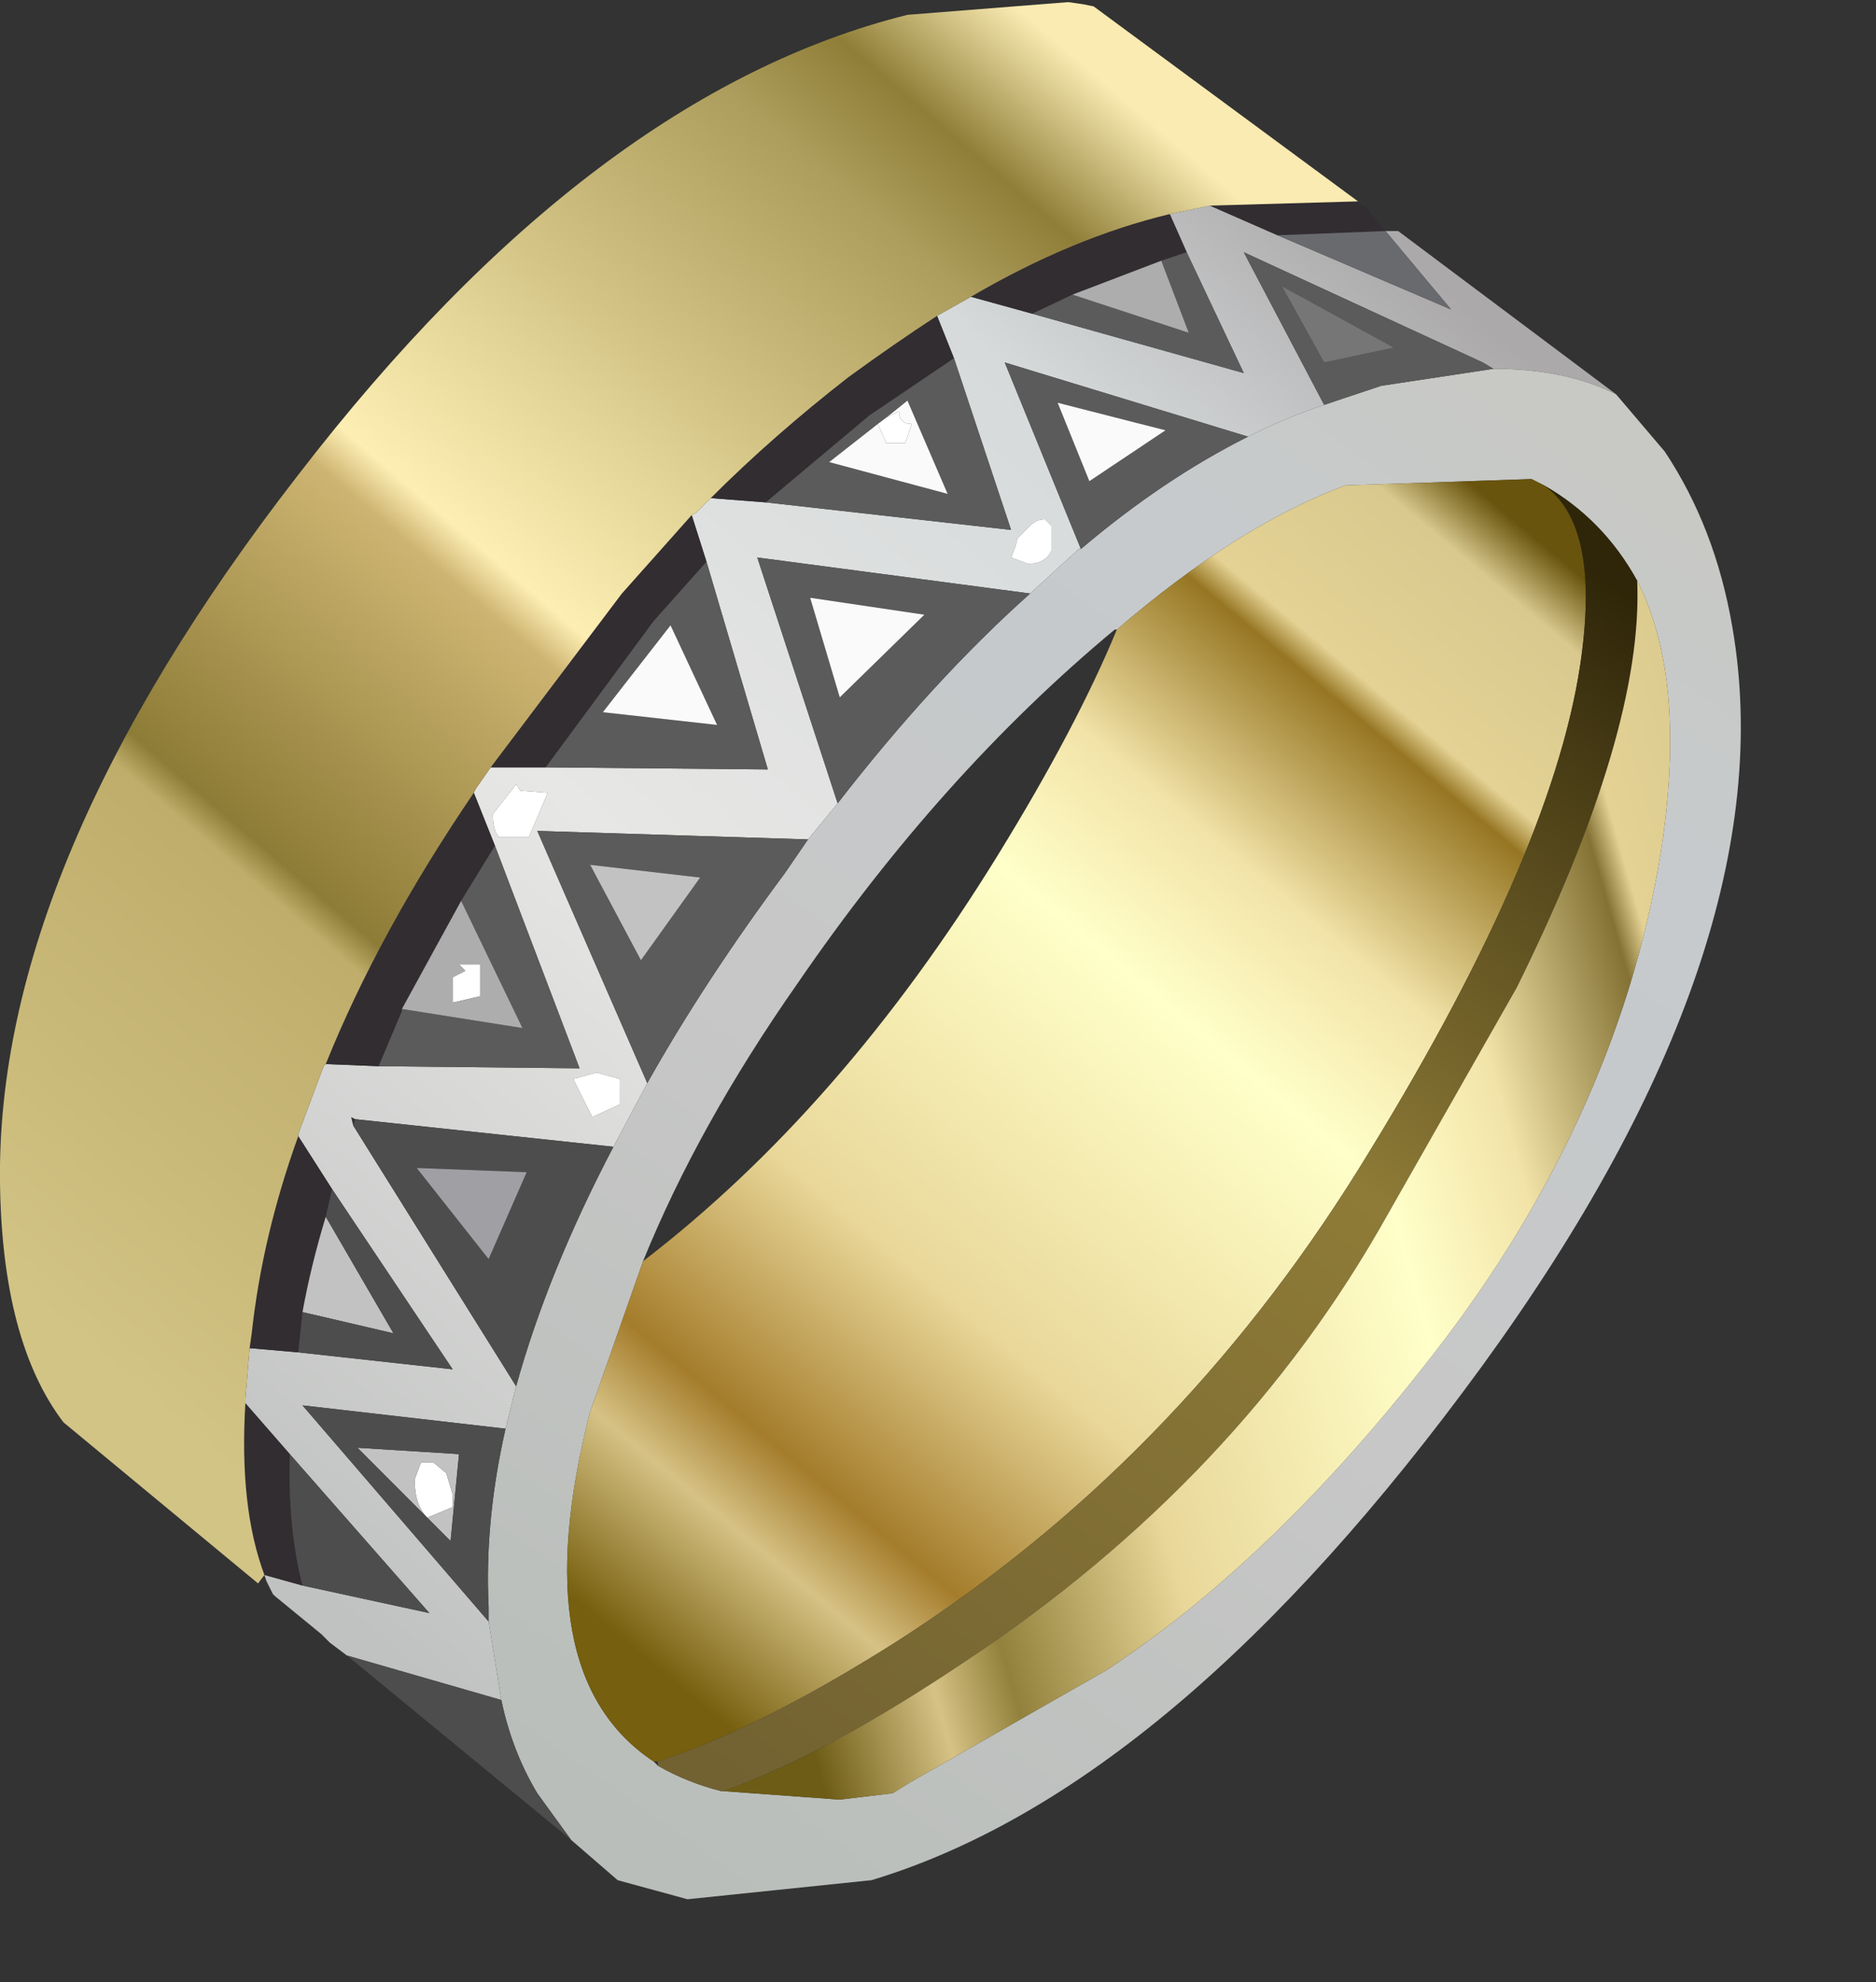 <?xml version="1.0" encoding="UTF-8" standalone="no"?>
<svg xmlns:xlink="http://www.w3.org/1999/xlink" height="46.8px" width="44.3px" xmlns="http://www.w3.org/2000/svg">
  <rect width="100%" height="100%" fill="#333333" stroke="none"/>
  <g transform="matrix(1.0, 0.0, 0.0, 1.0, 0.0, 0.0)">
    <use height="46.75" transform="matrix(0.999, 0.0, 0.0, 1.001, 0.0, 0.0)" width="44.35" xlink:href="#sprite0"/>
  </g>
  <defs>
    <g id="sprite0" transform="matrix(1.0, 0.0, 0.0, 1.0, 0.0, 0.0)">
      <use height="44.85" transform="matrix(1.0, 0.0, 0.0, 1.0, 0.0, 0.0)" width="41.15" xlink:href="#shape0"/>
      <use height="13.25" transform="matrix(1.281, 0.0, 0.0, 1.281, 27.491, 0.069)" width="13.15" xlink:href="#sprite1"/>
    </g>
    <g id="shape0" transform="matrix(1.0, 0.0, 0.0, 1.0, 0.0, 0.0)">
      <path d="M32.75 5.45 L33.05 5.45 38.2 9.3 Q37.0 8.7 35.3 8.7 L35.05 8.55 29.4 5.95 31.3 9.55 Q30.4 9.85 29.5 10.3 L23.75 8.55 25.55 12.95 25.5 12.95 24.35 14.0 17.9 13.15 19.8 18.95 19.1 19.8 12.7 19.6 15.3 25.55 14.5 27.05 8.4 26.4 8.3 26.35 8.35 26.55 12.2 32.7 11.95 33.7 7.15 33.15 11.55 38.25 11.85 40.1 8.2 39.05 7.8 38.75 7.6 38.55 6.5 37.65 6.45 37.6 6.3 37.3 6.25 37.15 7.15 37.4 10.15 38.05 6.85 34.3 5.8 33.1 5.8 33.0 5.9 31.8 7.05 31.9 10.7 32.3 7.85 28.05 7.05 26.8 7.05 26.75 7.65 25.15 7.7 25.1 8.95 25.15 13.7 25.2 11.7 19.95 11.2 18.7 11.25 18.6 11.6 18.1 12.9 18.1 18.15 18.15 16.7 13.25 16.35 12.15 16.45 12.1 16.8 11.75 18.1 11.85 23.9 12.5 22.55 8.45 22.15 7.45 22.95 7.0 24.4 7.4 29.4 8.8 28.05 5.95 27.65 5.05 28.6 4.85 30.2 5.55 34.3 7.3 32.75 5.45 M24.85 12.4 L24.7 12.25 Q24.5 12.25 24.35 12.4 L24.05 12.7 24.0 12.9 23.9 13.15 24.3 13.3 Q24.7 13.3 24.85 13.0 L24.85 12.4 M12.5 19.75 L12.95 18.7 12.3 18.65 12.2 18.5 11.65 19.2 Q11.65 19.6 11.8 19.75 L12.5 19.75 M14.1 25.3 L13.55 25.45 14.0 26.35 14.65 26.05 14.65 25.45 14.1 25.3" fill="url(#gradient0)" fill-rule="evenodd" stroke="none"/>
      <path d="M32.1 4.75 L32.15 4.8 32.3 4.9 32.75 5.45 30.2 5.55 28.6 4.85 32.1 4.75 M27.65 5.05 L28.05 5.95 27.45 6.15 25.35 6.95 24.4 7.4 22.95 7.0 Q25.35 5.6 27.65 5.05 M22.15 7.45 L22.55 8.45 20.55 9.8 18.1 11.85 16.8 11.75 Q18.25 10.3 20.05 8.9 21.15 8.1 22.15 7.45 M16.35 12.15 L16.7 13.25 15.45 14.65 12.9 18.1 11.6 18.1 14.7 14.0 16.35 12.15 M11.2 18.7 L11.7 19.95 10.9 21.25 9.5 23.8 9.5 23.85 8.95 25.15 7.7 25.1 Q8.95 22.0 11.2 18.7 M7.05 26.8 L7.85 28.05 7.7 28.7 Q7.35 29.85 7.15 30.95 L7.05 31.9 5.9 31.8 5.95 31.45 Q6.2 29.15 7.05 26.8 M5.8 33.1 L6.85 34.3 Q6.8 36.05 7.15 37.4 L6.25 37.15 Q5.65 35.55 5.8 33.1" fill="#322d31" fill-rule="evenodd" stroke="none"/>
      <path d="M38.2 9.3 L39.35 10.65 Q40.55 12.45 40.95 14.8 42.25 22.3 35.05 32.2 27.75 42.2 20.6 44.35 L16.25 44.8 14.6 44.35 13.5 43.4 12.7 42.3 Q12.1 41.3 11.85 40.1 L11.55 38.25 11.55 37.9 Q11.45 35.9 11.95 33.7 L12.2 32.7 Q12.95 30.0 14.5 27.05 L15.3 25.55 Q16.65 23.15 18.55 20.6 L19.1 19.8 19.8 18.95 Q22.05 16.05 24.35 14.0 L25.5 12.95 25.55 12.95 Q27.5 11.3 29.5 10.3 30.4 9.85 31.3 9.55 L32.65 9.1 35.3 8.7 Q37.0 8.7 38.2 9.3 M36.5 11.45 L36.2 11.3 31.8 11.45 Q29.25 12.4 26.4 14.85 L26.35 14.85 Q22.25 18.25 18.85 23.2 16.5 26.55 15.2 29.75 L13.95 33.3 Q12.35 39.5 15.45 41.55 L15.55 41.65 Q16.25 42.05 17.05 42.25 L17.1 42.25 19.85 42.45 21.1 42.3 21.5 42.05 26.15 39.4 Q30.0 36.85 33.6 32.3 38.2 26.55 39.25 20.15 39.9 16.05 38.7 13.7 37.9 12.25 36.5 11.45" fill="url(#gradient1)" fill-rule="evenodd" stroke="none"/>
      <path d="M35.3 8.7 L32.65 9.1 31.3 9.55 29.4 5.95 35.05 8.55 35.3 8.7 M29.5 10.3 Q27.5 11.3 25.55 12.95 L23.75 8.55 29.5 10.3 M24.35 14.0 Q22.05 16.05 19.8 18.95 L17.9 13.15 24.35 14.0 M19.1 19.8 L18.55 20.6 Q16.65 23.15 15.3 25.55 L12.7 19.6 19.1 19.8 M32.95 8.2 L30.3 6.75 31.3 8.55 32.95 8.2 M28.05 5.95 L29.4 8.8 24.4 7.4 25.35 6.95 28.1 7.85 27.45 6.15 28.05 5.95 M22.55 8.45 L23.9 12.5 18.1 11.85 20.55 9.8 22.55 8.45 M16.7 13.25 L18.15 18.15 12.9 18.1 15.45 14.65 16.7 13.25 M11.7 19.95 L13.7 25.2 8.95 25.15 9.5 23.85 9.5 23.8 12.35 24.25 10.9 21.25 11.7 19.95 M20.95 9.85 L20.75 10.0 19.6 10.9 22.4 11.65 21.45 9.45 20.95 9.85 M27.55 10.15 L25.0 9.5 25.75 11.35 27.55 10.15 M16.95 17.1 L15.85 14.75 14.25 16.8 16.95 17.1 M19.85 16.45 L21.85 14.5 19.15 14.1 19.85 16.45 M15.15 22.65 L16.55 20.7 13.95 20.4 15.15 22.65" fill="#5b5b5b" fill-rule="evenodd" stroke="none"/>
      <path d="M32.95 8.2 L31.3 8.55 30.3 6.75 32.95 8.2" fill="#767676" fill-rule="evenodd" stroke="none"/>
      <path d="M26.4 14.85 Q29.25 12.4 31.8 11.45 L36.2 11.3 36.5 11.45 Q37.85 12.4 37.35 15.7 36.65 20.3 32.1 27.6 27.75 34.55 21.15 38.75 17.9 40.8 15.55 41.55 L15.45 41.55 Q12.35 39.5 13.95 33.3 L15.2 29.75 Q19.9 26.15 23.6 20.15 25.45 17.15 26.4 14.85" fill="url(#gradient2)" fill-rule="evenodd" stroke="none"/>
      <path d="M30.2 5.55 L32.75 5.45 34.3 7.3 30.2 5.55" fill="#696a6e" fill-rule="evenodd" stroke="none"/>
      <path d="M20.95 9.85 L21.25 9.7 Q21.25 10.0 21.55 10.0 L21.4 10.45 20.95 10.45 20.75 10.0 20.95 9.85 M24.85 12.4 L24.85 13.0 Q24.7 13.3 24.3 13.3 L23.9 13.15 24.0 12.9 24.05 12.7 24.35 12.4 Q24.5 12.25 24.7 12.25 L24.85 12.4 M12.5 19.75 L11.8 19.75 Q11.65 19.6 11.65 19.2 L12.2 18.5 12.3 18.65 12.95 18.7 12.5 19.75 M11.35 22.75 L11.35 23.5 10.7 23.65 10.7 23.05 11.0 22.9 10.85 22.75 11.35 22.75 M14.1 25.3 L14.65 25.45 14.65 26.05 14.0 26.35 13.55 25.45 14.1 25.3 M10.1 35.8 Q9.8 35.5 9.8 34.9 L9.95 34.5 10.25 34.5 10.55 34.75 10.7 35.25 10.7 35.55 10.1 35.8" fill="#ffffff" fill-rule="evenodd" stroke="none"/>
      <path d="M20.75 10.0 L20.95 10.45 21.4 10.45 21.55 10.0 Q21.25 10.0 21.25 9.7 L20.95 9.85 21.45 9.45 22.4 11.65 19.6 10.9 20.75 10.0 M27.55 10.15 L25.75 11.35 25.0 9.5 27.55 10.15 M16.95 17.1 L14.25 16.8 15.85 14.75 16.95 17.1 M19.85 16.45 L19.15 14.1 21.85 14.5 19.85 16.45" fill="#fafafa" fill-rule="evenodd" stroke="none"/>
      <path d="M27.45 6.15 L28.1 7.85 25.35 6.95 27.45 6.15 M9.5 23.8 L10.9 21.25 12.35 24.25 9.5 23.8 M11.35 22.75 L10.85 22.75 11.0 22.9 10.7 23.05 10.7 23.65 11.35 23.5 11.35 22.75" fill="#adadad" fill-rule="evenodd" stroke="none"/>
      <path d="M36.5 11.45 Q37.9 12.25 38.7 13.7 38.85 17.25 35.85 23.3 L32.8 28.65 Q29.3 34.9 22.8 39.2 19.6 41.35 17.1 42.25 L17.05 42.25 Q16.25 42.05 15.55 41.65 L15.55 41.55 Q17.9 40.8 21.15 38.75 27.75 34.55 32.1 27.6 36.65 20.3 37.35 15.7 37.85 12.4 36.5 11.45" fill="url(#gradient3)" fill-rule="evenodd" stroke="none"/>
      <path d="M38.7 13.7 Q39.9 16.05 39.25 20.15 38.2 26.55 33.6 32.3 30.0 36.85 26.15 39.4 L21.5 42.05 21.1 42.3 19.85 42.45 17.1 42.25 Q19.6 41.35 22.8 39.2 29.3 34.9 32.8 28.65 L35.85 23.3 Q38.85 17.25 38.7 13.7" fill="url(#gradient4)" fill-rule="evenodd" stroke="none"/>
      <path d="M15.15 22.65 L13.95 20.4 16.55 20.7 15.15 22.65 M10.1 35.8 L8.45 34.15 10.85 34.3 10.65 36.35 10.1 35.8 10.7 35.55 10.7 35.25 10.55 34.75 10.25 34.5 9.95 34.5 9.8 34.9 Q9.8 35.5 10.1 35.8 M7.15 30.95 Q7.35 29.85 7.7 28.7 L9.3 31.45 7.15 30.95" fill="#c2c2c2" fill-rule="evenodd" stroke="none"/>
      <path d="M13.5 43.4 L8.2 39.05 11.85 40.1 Q12.1 41.3 12.7 42.3 L13.5 43.4 M14.5 27.05 Q12.95 30.0 12.2 32.7 L8.35 26.55 8.4 26.4 14.5 27.05 M11.95 33.7 Q11.45 35.9 11.55 37.9 L11.55 38.25 7.15 33.15 11.95 33.7 M7.85 28.05 L10.7 32.3 7.05 31.9 7.15 30.95 9.3 31.45 7.7 28.7 7.85 28.05 M6.85 34.3 L10.15 38.05 7.15 37.4 Q6.8 36.05 6.85 34.3 M11.55 29.7 L12.45 27.65 9.85 27.55 11.55 29.7 M10.1 35.8 L10.65 36.35 10.85 34.3 8.45 34.15 10.1 35.8" fill="#4d4d4d" fill-rule="evenodd" stroke="none"/>
      <path d="M11.55 29.7 L9.85 27.55 12.45 27.65 11.55 29.7" fill="#a09fa4" fill-rule="evenodd" stroke="none"/>
      <path d="M6.25 37.15 L6.1 37.35 1.5 33.55 Q0.05 31.65 0.0 27.9 -0.1 20.4 7.05 11.2 14.0 2.2 21.45 0.35 L25.25 0.05 25.6 0.1 25.85 0.15 32.1 4.75 28.6 4.85 27.65 5.05 Q25.35 5.6 22.95 7.0 L22.15 7.45 Q21.15 8.1 20.05 8.9 18.25 10.3 16.8 11.75 L16.45 12.1 16.35 12.15 14.7 14.0 11.6 18.1 11.25 18.6 11.2 18.7 Q8.95 22.0 7.7 25.1 L7.65 25.15 7.05 26.75 7.05 26.8 Q6.2 29.15 5.95 31.45 L5.9 31.8 5.8 33.0 5.8 33.1 Q5.65 35.55 6.25 37.15" fill="url(#gradient5)" fill-rule="evenodd" stroke="none"/>
    </g>
    <linearGradient gradientTransform="matrix(0.016, -0.019, 0.007, 0.006, 18.9, 20.55)" gradientUnits="userSpaceOnUse" id="gradient0" spreadMethod="pad" x1="-819.2" x2="819.2">
      <stop offset="0.0" stop-color="#c0c2c1"/>
      <stop offset="0.443" stop-color="#e7e7e5"/>
      <stop offset="0.8" stop-color="#d6dadb"/>
      <stop offset="1.0" stop-color="#aba9aa"/>
    </linearGradient>
    <linearGradient gradientTransform="matrix(0.015, -0.02, 0.01, 0.007, 26.5, 26.8)" gradientUnits="userSpaceOnUse" id="gradient1" spreadMethod="pad" x1="-819.2" x2="819.2">
      <stop offset="0.0" stop-color="#b9beba"/>
      <stop offset="0.443" stop-color="#c7c7c7"/>
      <stop offset="0.8" stop-color="#c6cacd"/>
      <stop offset="1.0" stop-color="#c8c9c4"/>
    </linearGradient>
    <linearGradient gradientTransform="matrix(0.013, -0.016, 0.006, 0.005, 25.65, 25.8)" gradientUnits="userSpaceOnUse" id="gradient2" spreadMethod="pad" x1="-819.2" x2="819.2">
      <stop offset="0.0" stop-color="#765f0e"/>
      <stop offset="0.11" stop-color="#d6c285"/>
      <stop offset="0.173" stop-color="#a47c2b"/>
      <stop offset="0.329" stop-color="#e9d799"/>
      <stop offset="0.584" stop-color="#ffffc9"/>
      <stop offset="0.694" stop-color="#f2e3a8"/>
      <stop offset="0.824" stop-color="#967623"/>
      <stop offset="0.847" stop-color="#e4d294"/>
      <stop offset="0.957" stop-color="#d9c98e"/>
      <stop offset="1.0" stop-color="#68540d"/>
    </linearGradient>
    <linearGradient gradientTransform="matrix(0.013, -0.017, 0.004, 0.003, 28.45, 28.45)" gradientUnits="userSpaceOnUse" id="gradient3" spreadMethod="pad" x1="-819.2" x2="819.2">
      <stop offset="0.0" stop-color="#726232"/>
      <stop offset="0.573" stop-color="#8e7b37"/>
      <stop offset="1.0" stop-color="#2f2609"/>
    </linearGradient>
    <linearGradient gradientTransform="matrix(0.017, -0.004, 0.004, 0.014, 30.25, 27.9)" gradientUnits="userSpaceOnUse" id="gradient4" spreadMethod="pad" x1="-819.2" x2="819.2">
      <stop offset="0.0" stop-color="#6d5c16"/>
      <stop offset="0.11" stop-color="#d6c285"/>
      <stop offset="0.173" stop-color="#92813c"/>
      <stop offset="0.329" stop-color="#e9d799"/>
      <stop offset="0.584" stop-color="#ffffc9"/>
      <stop offset="0.694" stop-color="#f2e3a8"/>
      <stop offset="0.824" stop-color="#847234"/>
      <stop offset="0.847" stop-color="#e4d294"/>
      <stop offset="0.957" stop-color="#d9c98e"/>
      <stop offset="1.0" stop-color="#68540d"/>
    </linearGradient>
    <linearGradient gradientTransform="matrix(0.015, -0.018, 0.007, 0.006, 13.25, 16.2)" gradientUnits="userSpaceOnUse" id="gradient5" spreadMethod="pad" x1="-819.2" x2="819.2">
      <stop offset="0.0" stop-color="#d2c485"/>
      <stop offset="0.286" stop-color="#bfad6b"/>
      <stop offset="0.306" stop-color="#8d7c37"/>
      <stop offset="0.506" stop-color="#cdb472"/>
      <stop offset="0.533" stop-color="#fdeeb3"/>
      <stop offset="0.847" stop-color="#ac9d5c"/>
      <stop offset="0.914" stop-color="#8f7e38"/>
      <stop offset="1.0" stop-color="#faebb2"/>
    </linearGradient>
    <g id="sprite1" transform="matrix(1.0, 0.0, 0.0, 1.0, -3.7, -3.8)">
      <use height="21.15" transform="matrix(0.245, 0.0, 0.0, 0.245, 7.133, 7.965)" width="21.8" xlink:href="#shape1"/>
    </g>
    <g id="shape1" transform="matrix(1.0, 0.0, 0.0, 1.0, 11.5, 10.55)">
      <path d="M10.3 -1.15 L0.2 0.45 0.15 10.6 -1.8 -0.05 -11.5 -0.7 -1.4 -2.1 -0.65 -10.55 0.5 -1.55 10.3 -1.15" fill="#ffffff" fill-opacity="0.0" fill-rule="evenodd" stroke="none"/>
    </g>
  </defs>
</svg>
